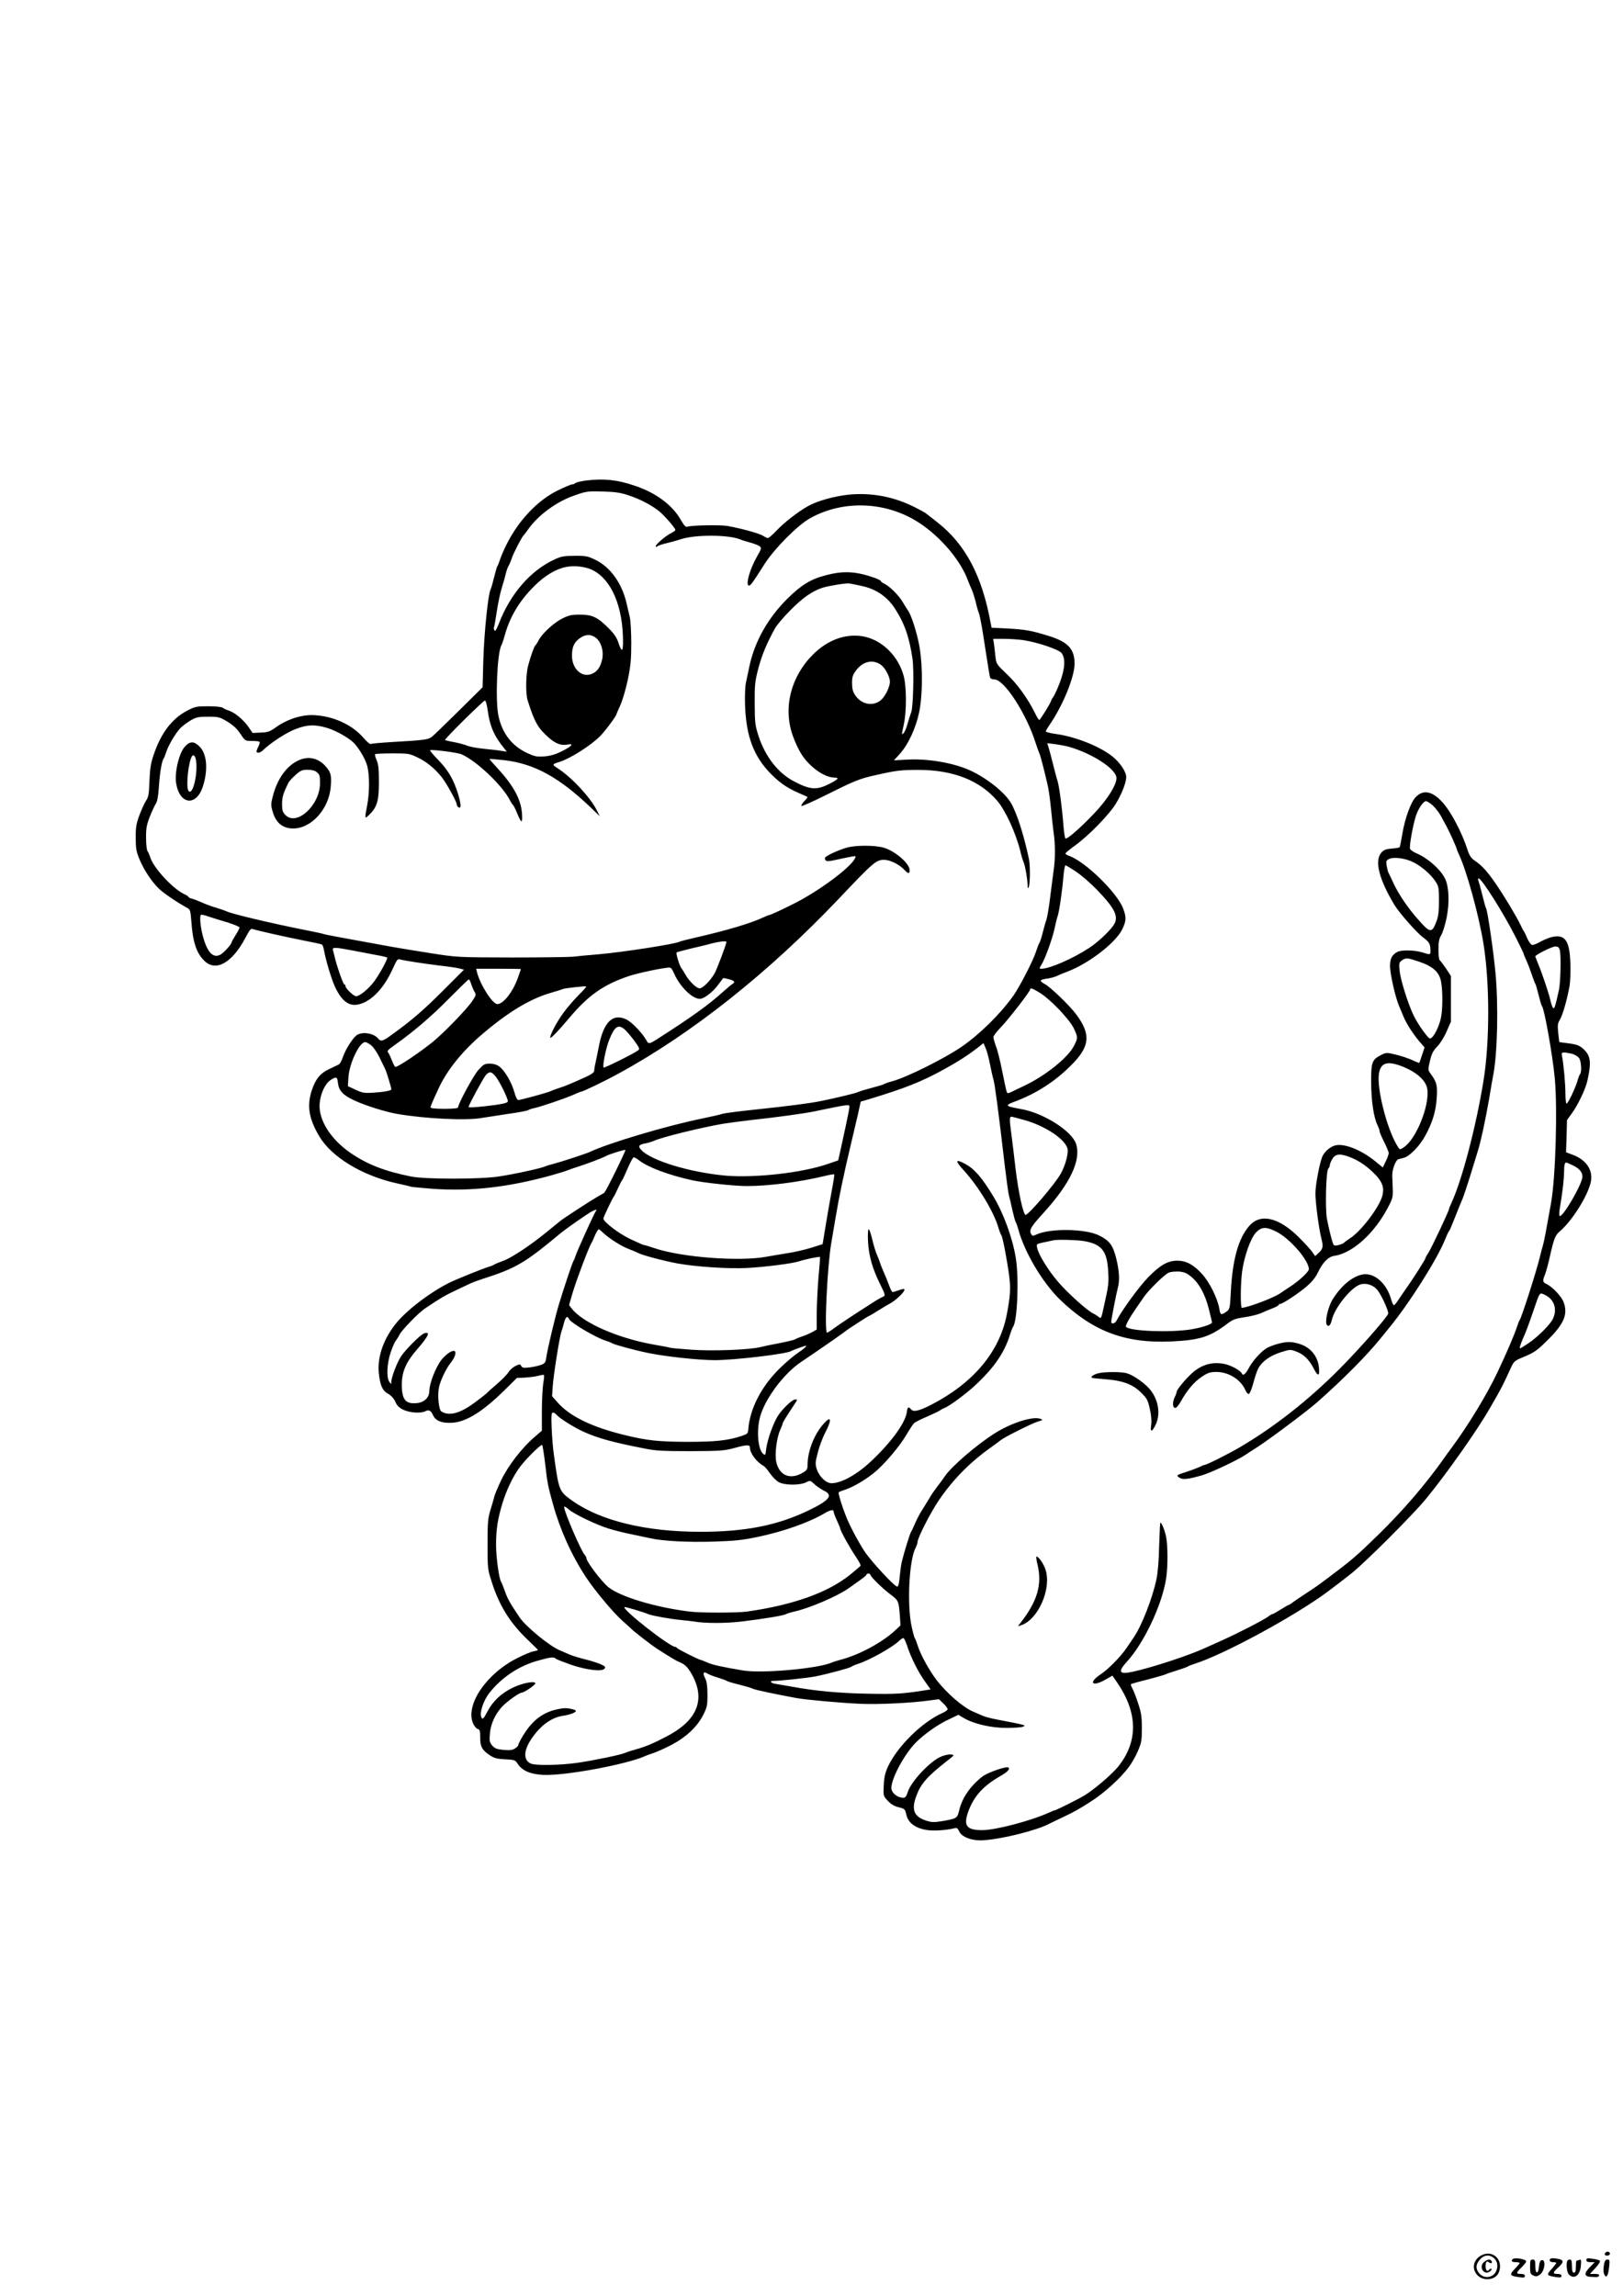 <?xml version="1.0" standalone="no"?>
<!DOCTYPE svg PUBLIC "-//W3C//DTD SVG 20010904//EN"
 "http://www.w3.org/TR/2001/REC-SVG-20010904/DTD/svg10.dtd">
<svg version="1.0" xmlns="http://www.w3.org/2000/svg"
 width="1240pt" height="1754pt" viewBox="0 0 1240 1754"
 preserveAspectRatio="xMidYMid meet">

<g transform="translate(0,1754) scale(0.1,-0.1)"
fill="#000000" stroke="none">
<path d="M4475 13869 c-38 -5 -74 -14 -79 -19 -6 -6 -17 -10 -25 -10 -8 0 -57
-21 -109 -46 -157 -77 -302 -231 -395 -419 -19 -38 -40 -88 -47 -110 -7 -22
-16 -44 -20 -50 -4 -5 -15 -44 -25 -85 -10 -41 -22 -83 -27 -93 -19 -38 -48
-319 -55 -530 l-6 -217 -181 -179 c-100 -99 -192 -188 -206 -199 -28 -22 -57
-26 -302 -40 -86 -5 -160 -12 -165 -15 -6 -4 -31 18 -57 48 -85 98 -226 164
-374 172 -92 6 -203 -29 -289 -89 -51 -37 -66 -42 -120 -44 l-63 -3 -30 44
c-39 56 -104 111 -149 126 -20 6 -42 17 -50 23 -8 6 -54 11 -110 11 -89 0
-100 -2 -160 -33 -118 -62 -201 -171 -257 -338 -22 -63 -28 -103 -32 -198 -4
-104 -7 -124 -28 -155 -12 -20 -35 -70 -50 -111 -23 -63 -28 -91 -27 -170 0
-82 4 -104 29 -165 35 -83 97 -176 151 -226 35 -33 136 -102 208 -141 29 -16
30 -20 37 -107 11 -156 38 -240 98 -299 88 -89 214 -18 316 176 29 56 41 71
53 66 21 -9 243 -59 399 -90 68 -13 127 -26 131 -29 5 -2 11 -17 14 -32 17
-95 61 -238 90 -299 59 -120 122 -154 214 -114 82 35 161 125 219 250 36 79
41 85 56 82 43 -11 187 -33 301 -47 73 -8 146 -19 162 -24 l30 -8 -160 -160
c-151 -151 -238 -226 -389 -335 -70 -52 -86 -57 -107 -31 -32 38 -106 53 -155
31 -31 -15 -90 -104 -114 -172 -9 -28 -23 -53 -31 -57 -8 -4 -40 -19 -71 -34
-71 -32 -108 -78 -137 -167 -37 -118 -21 -214 59 -349 95 -159 330 -301 595
-359 54 -11 101 -23 105 -25 4 -2 79 -9 166 -16 295 -21 580 12 914 105 52 15
104 31 115 36 11 5 45 16 75 26 67 21 199 70 223 85 24 13 140 49 145 45 5 -6
-150 -320 -162 -328 -6 -3 -33 -19 -60 -35 -51 -29 -250 -159 -276 -180 -8 -6
-52 -42 -98 -80 -130 -106 -271 -200 -337 -224 -33 -12 -64 -25 -70 -29 -5 -4
-21 -11 -35 -15 -49 -14 -246 -94 -306 -123 -141 -70 -312 -198 -399 -300
-101 -120 -153 -262 -141 -388 10 -96 27 -136 70 -160 25 -14 45 -36 56 -61
13 -30 29 -46 62 -62 48 -23 135 -29 168 -11 26 14 43 5 59 -31 19 -43 69 -62
147 -57 107 7 232 85 396 246 l97 96 63 3 c35 2 80 8 102 14 21 6 40 8 42 6 3
-3 0 -33 -6 -68 -5 -35 -10 -130 -10 -211 l0 -147 -56 -48 c-95 -81 -200 -217
-254 -328 -26 -55 -51 -113 -54 -130 -4 -16 -17 -61 -29 -100 -19 -62 -22 -92
-22 -260 0 -181 1 -194 29 -280 59 -189 142 -322 280 -453 42 -40 76 -74 76
-76 0 -2 -15 -7 -33 -10 -19 -3 -74 -26 -123 -51 -236 -117 -400 -356 -340
-499 9 -21 25 -40 35 -43 17 -4 20 -14 20 -65 -1 -70 14 -96 73 -136 34 -22
55 -28 117 -31 72 -3 77 -5 96 -34 34 -53 97 -80 195 -85 164 -8 628 78 775
142 17 8 48 19 70 26 22 7 80 33 129 58 114 59 199 137 246 227 32 63 35 74
35 159 0 67 -5 100 -17 125 -21 40 -14 57 15 38 12 -8 49 -22 82 -32 33 -10
65 -22 70 -26 6 -4 48 -17 95 -28 47 -12 92 -25 102 -31 14 -8 185 -44 333
-71 78 -14 335 -37 490 -44 136 -6 389 6 529 26 l70 9 33 -32 c18 -17 33 -37
33 -44 0 -6 -17 -19 -37 -28 -157 -69 -346 -255 -419 -411 -21 -46 -29 -79
-32 -141 -4 -81 -4 -82 30 -119 24 -26 48 -41 83 -50 46 -11 50 -15 58 -51 14
-69 70 -111 166 -124 52 -7 144 0 201 14 21 6 27 2 38 -23 20 -45 102 -75 189
-68 147 10 409 77 500 126 10 5 59 29 108 52 84 40 110 54 210 118 101 64 225
177 288 261 23 30 55 86 71 125 27 63 30 80 30 175 0 88 -5 119 -29 190 -15
47 -35 97 -43 112 -9 15 -14 30 -11 33 3 3 59 19 125 35 65 17 128 35 139 40
11 6 52 19 90 31 39 12 75 25 80 29 6 4 28 13 50 20 221 69 764 363 1015 549
86 65 81 60 185 142 106 84 471 449 571 571 155 189 388 519 482 683 95 163
100 174 166 318 23 50 27 53 107 86 72 30 94 46 174 125 125 124 156 198 121
290 -17 45 -86 117 -131 138 -29 13 -31 25 -11 72 7 18 24 77 36 132 32 143
42 168 77 198 90 76 207 259 235 368 24 93 -28 176 -134 216 l-53 20 4 123 3
123 37 51 c47 65 105 186 119 250 32 142 25 193 -33 244 -33 29 -51 34 -140
45 -22 3 -41 5 -41 6 -1 0 -5 31 -9 70 -6 60 -4 74 14 103 20 33 54 151 73
257 5 30 8 107 6 170 -6 180 -42 228 -150 200 -23 -7 -62 -23 -85 -37 -23 -13
-50 -23 -58 -21 -9 2 -26 26 -38 53 -11 28 -23 52 -27 55 -3 3 -13 23 -23 45
-30 63 -125 222 -193 320 -63 91 -102 134 -161 174 -22 15 -37 37 -49 74 -44
137 -127 295 -192 367 -78 87 -148 101 -206 41 -37 -39 -81 -159 -101 -276 -9
-55 -19 -103 -21 -106 -2 -4 -29 -9 -61 -11 -46 -4 -61 -10 -80 -32 -53 -62
-17 -203 101 -399 36 -60 173 -215 219 -248 46 -34 55 -49 56 -96 1 -38 2 -38
-63 -18 -58 18 -158 20 -189 4 -41 -21 -57 -51 -57 -108 0 -59 41 -241 69
-305 9 -22 26 -61 36 -86 24 -55 67 -122 119 -185 l40 -46 -19 -57 c-10 -31
-20 -59 -21 -61 -2 -1 -27 8 -56 22 -29 13 -85 32 -124 41 -70 17 -72 17 -113
-3 -69 -36 -76 -55 -75 -211 0 -138 20 -272 50 -328 7 -15 14 -34 14 -42 0 -8
16 -46 35 -83 19 -38 35 -76 35 -85 0 -9 -10 -38 -23 -64 l-22 -46 -59 48
c-106 87 -239 139 -306 120 -38 -11 -76 -43 -95 -80 -20 -40 -55 -218 -55
-285 0 -73 26 -268 46 -348 16 -61 12 -78 -26 -112 l-22 -20 -21 30 c-11 17
-57 67 -103 113 -153 153 -294 186 -379 88 -83 -94 -128 -256 -141 -499 -7
-135 -8 -138 -35 -157 -39 -28 -46 -25 -53 22 -13 78 -74 203 -132 266 -64 71
-121 102 -189 102 -72 0 -129 -32 -220 -124 -68 -69 -203 -253 -244 -333 -12
-24 -41 -31 -41 -10 0 16 38 213 50 258 16 57 12 127 -11 223 -26 104 -51 138
-130 178 -108 54 -383 57 -487 5 -19 -9 -25 -8 -32 3 -20 32 -7 56 89 161 208
228 293 408 252 532 -32 97 -245 233 -414 264 -133 24 -135 28 -44 62 157 60
295 149 414 267 151 148 161 240 45 396 -49 66 -199 211 -241 232 -43 23 -39
32 15 40 25 3 60 12 77 20 18 9 57 25 87 36 165 64 368 222 416 325 29 61 30
90 5 155 -46 122 -290 359 -412 402 -16 5 -29 14 -29 18 0 5 33 32 73 61 105
75 266 241 315 324 52 88 84 179 75 214 -10 41 -48 95 -95 135 -88 77 -281
156 -432 178 -47 6 -86 16 -86 21 0 4 13 27 29 50 103 150 191 367 191 469 -1
112 -51 165 -200 211 -129 40 -174 48 -310 56 l-124 6 -8 40 c-66 359 -192
597 -406 765 -42 33 -82 64 -88 69 -6 5 -42 25 -80 44 -162 83 -335 116 -513
98 -110 -12 -240 -48 -311 -89 -73 -41 -181 -125 -238 -186 -29 -31 -59 -56
-65 -56 -7 0 -23 8 -37 17 -23 17 -165 56 -270 75 -55 10 -282 6 -310 -6 -11
-4 -25 12 -50 55 -64 112 -189 205 -351 259 -136 46 -235 56 -374 39z m325
-112 c90 -29 179 -76 238 -124 42 -35 122 -127 122 -142 0 -4 -15 -14 -32 -23
-40 -19 -118 -86 -118 -100 0 -7 4 -7 13 -1 6 6 37 16 67 23 30 7 82 21 115
32 109 35 361 34 449 -2 11 -5 46 -16 76 -24 30 -8 63 -21 73 -28 17 -13 16
-18 -23 -86 -48 -86 -81 -195 -63 -213 9 -9 24 7 63 67 28 44 56 88 63 98 76
118 250 293 344 346 257 145 591 130 842 -38 158 -105 304 -277 361 -423 11
-30 27 -67 35 -84 7 -16 21 -59 30 -95 8 -36 20 -76 26 -90 5 -14 18 -81 29
-150 41 -267 51 -325 55 -337 2 -7 17 -13 32 -13 76 0 247 -265 317 -490 10
-30 22 -64 27 -75 9 -19 37 -127 65 -250 7 -33 18 -112 24 -175 6 -63 15 -145
20 -182 13 -85 13 -201 0 -286 -5 -37 -17 -128 -26 -202 -9 -74 -22 -153 -29
-175 -8 -22 -21 -69 -30 -105 -9 -36 -20 -69 -25 -75 -4 -5 -15 -35 -25 -65
-22 -69 -125 -268 -172 -335 -103 -144 -258 -296 -399 -393 -134 -91 -421
-234 -529 -262 -27 -7 -54 -17 -60 -21 -5 -4 -48 -17 -95 -29 -46 -12 -92 -26
-102 -31 -16 -9 -169 -46 -288 -70 -76 -16 -255 -39 -493 -64 -125 -13 -242
-28 -260 -34 -17 -6 -86 -21 -152 -35 -270 -55 -715 -187 -860 -256 -28 -13
-220 -76 -275 -90 -25 -6 -54 -15 -65 -20 -30 -14 -234 -59 -355 -77 -143 -22
-563 -22 -670 0 -203 41 -333 92 -462 180 -153 106 -245 252 -236 376 6 75 40
150 81 179 46 31 54 28 59 -21 7 -59 39 -93 123 -132 82 -39 245 -90 330 -104
215 -37 527 -52 644 -31 31 5 121 19 201 31 80 11 150 24 155 29 6 4 26 11 45
15 52 11 237 74 298 101 29 13 55 24 59 24 14 0 179 79 288 139 561 305 1148
772 1682 1334 267 282 287 299 348 299 47 0 120 -37 160 -82 24 -26 35 -25 35
3 0 51 -115 150 -203 173 -67 18 -207 18 -274 0 -60 -16 -159 -61 -169 -77 -3
-6 -1 -16 5 -22 8 -8 31 -6 83 6 40 9 90 19 112 23 37 7 38 6 26 -17 -39 -71
-269 -242 -455 -337 -94 -48 -189 -92 -199 -92 -3 0 -25 -9 -49 -20 -96 -44
-266 -95 -504 -150 -67 -15 -125 -30 -130 -33 -28 -18 -444 -82 -623 -97 -74
-6 -160 -14 -190 -18 -30 -3 -242 -6 -470 -6 -413 1 -416 1 -615 32 -110 17
-274 44 -365 61 -335 61 -445 81 -460 87 -8 3 -69 16 -135 29 -267 53 -573
126 -605 144 -8 4 -42 16 -75 26 -33 9 -84 28 -112 41 -29 13 -64 26 -78 30
-14 3 -25 9 -25 13 0 3 -13 12 -28 19 -86 37 -236 198 -263 280 -6 20 -16 43
-22 50 -6 8 -11 53 -11 100 -1 72 4 100 28 162 16 41 37 86 46 100 12 17 19
57 24 130 7 107 22 197 36 215 4 6 13 28 20 50 15 49 70 142 107 182 16 16 51
43 78 59 45 26 59 29 135 29 81 0 88 -2 148 -38 44 -27 73 -54 99 -93 36 -54
36 -54 88 -54 28 0 54 -3 58 -6 3 -4 0 -19 -8 -35 -8 -15 -15 -33 -15 -39 0
-16 28 -12 48 8 56 55 182 138 251 163 91 35 148 36 242 8 71 -21 178 -84 210
-122 43 -51 82 -120 95 -169 18 -69 18 -203 -1 -301 -20 -104 -20 -105 15 -72
60 58 75 105 75 250 0 103 -4 138 -18 169 -9 22 -15 42 -11 45 3 3 63 6 132 6
122 0 130 -1 194 -32 77 -36 155 -105 203 -178 43 -66 95 -164 95 -181 0 -14
18 -29 26 -21 13 13 -21 134 -57 208 -29 58 -61 102 -109 152 -38 39 -67 73
-64 76 8 8 209 -17 240 -31 112 -48 313 -238 370 -351 9 -18 20 -34 24 -37 4
-3 18 -30 30 -60 35 -84 43 -84 38 -3 -8 108 -66 214 -190 348 -32 34 -58 64
-58 66 0 3 51 -1 113 -8 230 -27 418 -130 661 -362 l68 -66 -22 45 c-49 97
-187 247 -293 317 -52 34 -52 34 8 53 83 26 236 123 309 196 39 38 126 156
126 169 0 2 13 32 29 67 16 35 42 122 57 193 22 107 27 157 27 280 0 83 -5
172 -11 200 -7 28 -19 79 -27 115 -35 146 -123 268 -233 322 -62 30 -74 33
-162 32 -81 0 -103 -4 -154 -28 -184 -85 -338 -263 -426 -493 -18 -45 -27 -58
-33 -48 -4 8 -6 19 -3 23 3 5 12 58 21 118 9 60 26 143 39 184 13 41 27 91 31
110 4 19 13 44 19 55 7 11 19 38 26 60 12 38 77 164 90 175 3 3 23 28 43 57
74 101 210 200 337 245 100 36 108 37 235 33 84 -2 128 -9 185 -28z m-272
-572 c145 -73 232 -279 232 -548 0 -79 -11 -80 -36 -4 -13 38 -33 68 -78 112
-81 81 -122 100 -216 100 -64 0 -84 -5 -135 -30 -64 -32 -155 -116 -181 -168
-9 -18 -20 -34 -24 -37 -8 -6 -34 -76 -54 -152 -19 -65 -21 -216 -5 -267 53
-168 79 -213 162 -286 53 -47 96 -62 147 -52 49 10 26 -16 -48 -52 -48 -24
-85 -35 -133 -39 -58 -4 -73 -1 -132 26 -115 54 -189 149 -218 280 -26 115
-11 482 21 541 5 9 17 43 26 76 38 141 112 265 225 377 81 81 166 132 244 147
64 13 149 3 203 -24z m22 -515 c43 -31 65 -106 50 -170 -15 -62 -41 -95 -85
-110 -74 -25 -145 44 -145 141 0 65 15 100 57 132 43 32 84 35 123 7z m3270
-20 c108 -17 262 -69 288 -96 34 -38 30 -120 -10 -226 -17 -45 -39 -95 -50
-110 -10 -14 -18 -29 -18 -32 0 -12 -83 -146 -90 -146 -4 0 -20 26 -35 58 -55
110 -135 220 -214 294 -78 74 -79 76 -86 134 -3 32 -8 76 -11 97 l-6 37 84 0
c45 0 112 -5 148 -10z m-4093 -542 c14 -104 43 -176 100 -252 l45 -58 -39 6
c-21 4 -81 11 -134 16 -52 5 -111 16 -130 24 -19 8 -63 20 -99 27 -36 6 -67
14 -70 16 -7 6 292 301 305 302 6 1 16 -36 22 -81z m4438 -272 c182 -52 365
-171 365 -240 0 -53 -70 -164 -168 -267 -107 -113 -209 -202 -222 -194 -4 3
-11 47 -15 97 -9 128 -33 305 -45 342 -6 17 -21 74 -34 126 -13 52 -28 110
-34 129 l-11 34 57 -7 c31 -4 80 -13 107 -20z m2783 -450 c20 -19 49 -56 63
-83 14 -26 33 -61 42 -78 21 -38 77 -162 77 -171 0 -3 7 -20 15 -37 61 -130
155 -471 190 -692 47 -295 47 -744 0 -1035 -56 -350 -165 -765 -245 -937 -11
-24 -20 -46 -20 -50 0 -14 -134 -298 -157 -333 -13 -19 -23 -38 -23 -42 0 -9
-94 -157 -152 -238 -21 -30 -48 -70 -59 -87 -12 -18 -25 -33 -30 -33 -4 0 -13
19 -20 43 -33 123 -130 208 -218 192 -79 -15 -163 -85 -229 -190 -37 -60 -63
-178 -43 -198 14 -14 27 1 37 43 23 94 150 250 219 269 47 13 103 -7 133 -49
31 -41 84 -161 78 -175 -12 -33 -229 -279 -376 -426 -235 -236 -495 -440 -757
-594 -91 -53 -254 -135 -270 -135 -4 0 -20 -6 -34 -14 -15 -7 -58 -24 -95 -36
-89 -29 -89 -29 -64 -47 25 -18 67 -13 175 18 68 20 276 118 332 157 15 11 55
36 88 57 97 63 377 272 460 345 202 179 375 353 485 489 19 24 47 57 61 75
153 185 372 531 430 679 11 28 24 56 29 62 5 5 18 34 29 63 12 28 30 76 42
105 11 28 27 66 34 82 7 17 32 91 55 165 23 74 50 162 60 195 24 77 56 225 86
395 12 74 27 160 33 190 32 168 40 538 16 785 -16 168 -60 469 -71 486 -4 7
-17 53 -29 103 -12 50 -26 99 -30 109 -4 9 -3 17 2 17 23 0 191 -267 279 -441
35 -69 64 -129 64 -132 0 -4 11 -30 24 -59 13 -29 31 -78 41 -108 10 -30 21
-59 25 -65 4 -5 15 -44 25 -85 10 -41 21 -80 26 -85 19 -25 82 -379 98 -555
21 -229 6 -751 -28 -945 -35 -197 -53 -295 -62 -325 -6 -19 -17 -62 -25 -95
-27 -111 -138 -457 -154 -480 -4 -5 -13 -28 -20 -50 -17 -54 -79 -200 -148
-345 -82 -174 -226 -410 -355 -584 -18 -24 -41 -56 -52 -72 -142 -201 -311
-398 -502 -585 -167 -163 -204 -195 -379 -326 -101 -76 -99 -74 -204 -143 -41
-27 -80 -54 -87 -60 -7 -5 -15 -10 -18 -10 -3 0 -31 -16 -61 -35 -30 -19 -58
-35 -63 -35 -4 0 -19 -8 -32 -19 -30 -23 -235 -129 -354 -182 -49 -22 -103
-46 -120 -54 -121 -57 -406 -151 -560 -185 -105 -23 -117 -2 -46 76 131 143
268 432 300 634 14 86 14 255 0 322 -11 52 -37 114 -44 106 -2 -2 -6 -82 -9
-178 -2 -109 -10 -205 -21 -255 -30 -143 -111 -351 -172 -441 -15 -23 -40 -59
-55 -81 -44 -66 -139 -163 -198 -202 -98 -65 -67 -100 36 -41 l53 30 40 -58
c155 -229 157 -447 3 -638 -48 -59 -185 -176 -257 -219 -47 -29 -220 -115
-230 -115 -4 0 -21 -7 -38 -15 -138 -63 -410 -135 -513 -135 -122 0 -146 35
-104 148 43 113 112 190 241 264 55 31 77 54 64 66 -13 13 -158 -37 -199 -68
-93 -73 -156 -164 -178 -260 -14 -59 -18 -62 -129 -81 -66 -11 -81 -10 -127 5
-89 30 -110 82 -72 185 34 94 83 150 231 266 64 50 64 50 33 53 -16 2 -51 -6
-76 -17 -83 -35 -230 -193 -253 -271 -13 -42 -23 -49 -58 -39 -37 10 -67 42
-67 71 0 74 101 261 189 349 62 62 169 138 248 174 l75 36 42 -25 c77 -45 212
-76 328 -75 57 0 112 4 123 9 28 11 26 12 -198 55 -44 8 -93 21 -110 29 -18 8
-49 21 -69 30 -77 31 -206 142 -285 246 -54 71 -120 191 -140 255 -9 28 -19
55 -23 60 -5 6 -16 48 -26 95 -35 167 -18 503 31 596 8 16 15 36 15 44 0 32
100 227 163 320 108 158 235 288 397 403 36 26 70 51 77 57 25 21 241 129 282
141 40 12 41 13 20 21 -59 22 -227 -32 -354 -114 -138 -88 -326 -251 -375
-323 -8 -13 -34 -48 -57 -78 -23 -30 -51 -70 -61 -89 -11 -18 -35 -58 -54 -88
-20 -30 -46 -80 -58 -110 -13 -30 -27 -59 -31 -65 -7 -10 -53 -157 -69 -225
-5 -19 -12 -70 -16 -112 -4 -52 -11 -78 -19 -78 -20 0 -195 189 -247 265 -47
72 -98 166 -133 245 -36 85 -74 205 -67 211 4 4 25 12 47 19 60 19 152 73 220
127 80 65 196 201 250 293 24 41 50 81 59 89 8 8 52 30 99 50 46 20 90 41 98
47 8 6 22 14 31 17 42 15 179 117 256 191 127 121 202 231 242 351 12 39 26
75 30 80 33 43 46 370 21 525 -25 153 -94 344 -174 475 -88 144 -142 206 -214
245 -76 40 -78 24 -8 -52 111 -122 227 -313 262 -433 8 -27 19 -55 23 -60 10
-12 43 -182 60 -309 13 -96 9 -160 -20 -307 -57 -279 -256 -515 -576 -680 -92
-47 -135 -57 -153 -35 -20 24 -28 19 -33 -22 -12 -86 -131 -245 -291 -391
-101 -91 -213 -151 -284 -151 -42 0 -94 50 -113 108 -12 39 -12 51 9 130 12
47 38 115 57 151 53 101 44 133 -18 60 -71 -83 -118 -207 -118 -309 0 -33 -5
-41 -37 -60 -95 -56 -179 -22 -202 82 -13 58 2 184 30 245 10 23 19 46 19 51
0 5 25 47 55 92 30 45 55 84 55 86 0 2 -7 4 -15 4 -21 0 -90 -65 -127 -118
-37 -54 -84 -184 -94 -258 -6 -52 -7 -54 -25 -38 -38 34 -50 174 -23 277 36
139 181 334 314 423 87 58 275 188 316 218 45 34 51 38 141 96 34 22 64 40 67
40 2 0 33 18 67 40 35 22 78 47 94 56 39 21 105 84 105 101 0 9 -9 9 -41 -2
-23 -8 -45 -15 -49 -15 -5 0 -16 21 -26 48 -9 26 -27 70 -39 97 -12 28 -26 61
-30 75 -4 14 -15 43 -25 65 -10 22 -26 75 -36 118 -10 42 -22 77 -27 77 -6 0
-8 -39 -5 -97 6 -108 34 -206 94 -326 39 -79 40 -85 17 -94 -10 -4 -43 -22
-73 -42 -140 -89 -259 -168 -299 -198 -24 -18 -48 -33 -52 -33 -23 0 2 512 32
685 6 33 21 123 34 200 24 146 62 328 115 550 17 72 41 175 54 230 l22 100 45
13 c295 89 418 138 594 235 106 58 181 107 250 160 l49 39 17 -40 c10 -22 24
-77 33 -123 9 -46 21 -100 27 -119 10 -35 37 -236 84 -640 14 -118 29 -228 34
-245 5 -16 17 -66 26 -110 10 -44 21 -84 25 -90 4 -5 13 -30 20 -55 46 -174
186 -410 321 -540 251 -241 496 -333 848 -317 217 10 294 35 423 132 46 36 64
42 135 53 45 6 101 20 125 30 24 11 64 28 90 38 27 10 48 22 48 27 0 4 5 7 12
7 18 0 137 79 202 134 38 33 67 68 83 102 38 80 80 124 128 131 138 20 306
171 410 371 34 64 38 80 36 135 -1 34 -3 82 -4 107 -1 46 26 119 47 125 6 2
24 6 39 10 44 9 123 90 166 169 56 103 81 185 88 290 6 96 0 121 -49 187 -18
24 -19 29 -3 95 13 55 24 77 55 109 22 22 54 73 72 115 l33 75 0 175 0 175
-38 58 c-22 31 -43 60 -48 63 -5 3 -9 39 -9 81 0 59 5 83 21 109 11 19 30 78
41 131 24 120 19 243 -14 306 -34 67 -129 151 -212 187 -25 10 -49 27 -53 36
-7 18 20 174 44 249 18 57 57 115 78 115 8 0 32 -15 53 -34z m-153 -431 c65
-31 138 -95 173 -149 24 -37 26 -50 26 -146 0 -79 -4 -117 -18 -155 -36 -96
-48 -95 -142 12 -77 87 -145 187 -185 271 -17 37 -35 75 -40 84 -5 9 -11 34
-15 56 -5 33 -3 40 18 50 34 18 123 7 183 -23z m-2573 -74 c41 -27 113 -90
160 -139 125 -129 159 -191 138 -247 -16 -43 -119 -144 -200 -197 -124 -81
-300 -158 -363 -158 -18 0 -18 2 1 33 28 44 87 210 101 283 7 32 16 70 21 84
12 31 36 196 45 308 4 45 11 82 15 82 5 0 42 -22 82 -49z m-6484 -387 c50 -16
92 -33 92 -39 0 -6 -13 -32 -30 -58 -16 -26 -30 -50 -30 -54 0 -14 -55 -76
-82 -93 -58 -35 -105 13 -139 143 -18 69 -25 148 -14 159 3 3 29 -3 58 -13 29
-10 94 -30 145 -45z m3812 -149 c0 -17 -72 -207 -90 -240 -33 -57 -91 -115
-115 -115 -24 0 -84 59 -111 110 -11 19 -22 37 -25 40 -14 11 -48 120 -39 125
5 3 55 16 112 30 57 13 128 30 158 39 55 14 110 20 110 11z m6367 -62 c11 -37
6 -247 -6 -303 -30 -137 -37 -156 -48 -135 -6 11 -14 36 -18 55 -9 44 -60 197
-91 272 -13 32 -24 60 -24 62 0 12 128 76 152 76 22 0 29 -6 35 -27z m-9221
-4 c60 -11 142 -27 183 -35 41 -7 76 -16 79 -18 7 -8 -56 -125 -100 -184 -41
-55 -110 -112 -137 -112 -19 0 -81 59 -81 77 0 7 -4 13 -9 13 -9 0 -60 147
-75 215 -4 17 -9 38 -12 48 -7 23 15 22 152 -4z m8146 -85 c105 -35 155 -80
168 -153 13 -69 13 -204 0 -271 -11 -58 -44 -132 -71 -156 -15 -14 -20 -10
-64 48 -26 35 -61 91 -77 126 -43 92 -98 268 -105 338 -5 56 -4 62 18 78 31
21 40 21 131 -10z m-5693 -88 c44 -101 139 -196 198 -196 31 0 97 50 138 105
21 28 39 51 40 53 2 2 21 -2 44 -8 43 -11 51 -23 26 -37 -8 -5 -40 -32 -72
-60 -113 -102 -236 -190 -495 -356 -67 -43 -73 -44 -88 -16 -29 54 -109 138
-151 160 -105 53 -177 -15 -213 -201 -9 -47 -21 -104 -26 -128 -6 -23 -10 -51
-10 -61 0 -13 -20 -27 -67 -49 -118 -53 -157 -69 -198 -82 -22 -7 -53 -18 -70
-26 -27 -12 -210 -62 -244 -67 -9 -1 -20 20 -31 60 -21 76 -75 167 -115 196
-20 15 -45 22 -73 22 -40 0 -48 -5 -87 -48 -38 -43 -155 -259 -155 -286 0 -7
-38 -11 -105 -11 -70 0 -105 4 -105 11 0 11 9 32 62 147 65 140 183 286 338
417 198 168 361 265 518 311 46 13 87 26 92 29 10 6 174 24 179 20 2 -3 -24
-33 -59 -67 -34 -35 -86 -94 -114 -133 -52 -69 -111 -183 -101 -193 5 -5 73
66 145 153 145 172 261 254 455 319 69 23 251 62 308 65 12 1 24 -13 36 -43z
m-1169 31 c0 -1 -11 -32 -24 -69 -39 -107 -111 -198 -156 -198 -37 0 -132 148
-156 245 l-6 25 171 0 c94 0 171 -1 171 -3z m-380 -114 c7 -21 18 -48 26 -60
13 -20 11 -27 -18 -70 -43 -64 -216 -242 -304 -314 -101 -81 -262 -189 -283
-189 -4 0 -16 21 -26 48 -10 26 -22 51 -26 57 -15 16 -11 22 52 66 143 102
273 213 409 351 80 80 148 147 152 147 3 1 12 -16 18 -36z m4348 -69 c82 -52
223 -201 256 -269 32 -68 32 -74 2 -133 -47 -93 -224 -234 -391 -311 -38 -18
-78 -37 -87 -42 -10 -5 -22 -9 -27 -9 -10 0 -10 2 -45 173 -14 71 -34 153 -46
183 -11 30 -20 62 -20 72 0 9 24 41 54 72 57 58 226 276 226 291 0 16 21 9 78
-27z m-3176 -277 c14 -12 47 -51 73 -85 43 -60 45 -65 28 -77 -32 -24 -256
-135 -261 -130 -11 10 18 152 43 213 41 102 68 120 117 79z m-1937 -121 c17
-13 45 -54 64 -92 18 -38 38 -78 43 -88 10 -19 48 -144 48 -157 0 -10 -57 -21
-141 -26 -67 -4 -82 -1 -133 23 l-58 27 4 66 c7 109 84 271 129 271 7 0 26
-11 44 -24z m9177 -66 c21 -6 44 -21 53 -33 16 -23 21 -107 7 -122 -5 -6 -14
-29 -20 -52 -17 -57 -72 -173 -83 -173 -5 0 -9 35 -9 78 0 74 -14 228 -26 285
-5 23 -2 27 18 27 13 0 40 -5 60 -10z m-1284 -102 c103 -44 168 -105 177 -168
18 -126 -86 -383 -180 -444 -32 -21 -30 -22 -54 19 -77 131 -152 429 -136 541
13 90 67 104 193 52z m-6942 -70 c29 -35 94 -166 94 -190 0 -11 -24 -18 -92
-28 -117 -16 -208 -23 -208 -16 0 14 114 224 132 244 29 30 41 28 74 -10z
m2704 -235 c-1 -10 -12 -70 -26 -133 -14 -63 -33 -151 -42 -194 l-18 -80 -79
-27 c-194 -68 -561 -109 -785 -89 -270 25 -564 114 -640 195 -27 29 -21 41 27
50 21 4 52 13 68 20 63 29 357 101 530 131 44 7 143 20 220 29 179 19 404 50
475 65 275 57 270 56 270 33z m1330 -97 c160 -43 317 -146 336 -220 9 -36 -18
-134 -53 -194 -49 -84 -245 -312 -267 -312 -18 0 -55 171 -77 353 -10 89 -25
211 -33 272 -14 104 -14 125 2 125 4 0 45 -11 92 -24z m2501 -288 c68 -27 132
-73 192 -136 51 -56 64 -98 48 -158 -24 -87 -161 -268 -245 -322 -22 -15 -44
-30 -47 -35 -3 -4 -21 -12 -39 -17 -25 -7 -36 -6 -42 3 -9 14 -35 120 -50 197
-14 77 -7 365 10 382 6 6 12 19 12 28 0 8 9 30 20 48 24 40 62 42 141 10z
m-5438 -22 c70 -54 224 -111 402 -151 83 -19 328 -45 420 -45 166 0 402 30
592 76 40 10 75 16 77 13 2 -2 -7 -62 -21 -134 -13 -71 -34 -190 -46 -264
l-22 -135 -86 -27 c-48 -15 -134 -35 -190 -43 -57 -9 -126 -21 -154 -26 -204
-38 -645 -5 -853 65 -41 14 -78 25 -83 25 -5 0 -51 20 -103 45 -89 42 -206
132 -206 157 0 11 71 159 80 168 3 3 16 30 30 60 14 30 27 57 30 60 4 3 16 28
28 55 37 87 57 124 65 125 5 0 23 -11 40 -24z m7132 -37 c51 -24 75 -52 75
-87 0 -56 -155 -321 -175 -300 -4 4 -2 37 5 75 19 113 29 205 30 264 0 49 5
69 17 69 2 0 24 -10 48 -21z m-7463 -351 c-12 -16 -148 -314 -157 -348 -4 -14
-11 -29 -15 -35 -7 -10 -71 -201 -109 -326 -28 -91 -88 -344 -96 -402 -6 -43
-10 -50 -38 -62 -18 -7 -57 -16 -88 -20 -48 -6 -58 -4 -66 10 -9 16 -12 16
-44 1 -19 -9 -43 -30 -53 -46 -9 -17 -50 -58 -89 -92 -40 -34 -74 -65 -77 -69
-3 -4 -44 -37 -92 -72 -112 -84 -198 -107 -257 -68 -17 11 -29 112 -19 173 7
52 56 155 93 200 26 31 42 74 31 85 -14 15 -62 -15 -102 -63 -44 -55 -94 -182
-94 -241 0 -46 -36 -83 -87 -90 -93 -12 -123 22 -123 141 0 98 33 173 118 270
87 100 103 137 53 121 -26 -8 -136 -117 -175 -173 -30 -43 -76 -162 -76 -197
-1 -20 -1 -20 -15 -1 -24 32 -19 140 10 226 14 40 31 80 39 89 7 9 21 30 29
47 18 35 145 166 193 198 120 81 160 104 244 143 52 25 104 49 115 54 11 5 47
18 80 29 236 75 313 117 517 283 45 38 90 74 98 80 36 29 186 133 214 149 37
20 52 23 38 6z m5197 -155 c104 -51 251 -220 251 -288 0 -19 -70 -85 -139
-131 -31 -20 -67 -44 -81 -54 -56 -37 -246 -108 -292 -110 -12 0 -10 187 2
277 16 116 64 252 104 296 42 46 77 48 155 10z m-5142 -9 c48 -45 139 -103
195 -124 29 -11 61 -25 71 -30 29 -17 195 -61 302 -81 144 -26 391 -42 530
-35 147 8 346 34 400 51 48 16 155 38 160 33 1 -1 -3 -68 -11 -148 -7 -80 -13
-204 -14 -276 l0 -130 -37 -21 c-21 -11 -56 -26 -78 -33 -22 -7 -45 -16 -50
-21 -6 -4 -60 -17 -120 -29 -61 -11 -126 -25 -145 -30 -81 -21 -370 -32 -529
-20 -86 6 -158 13 -161 15 -3 2 -59 13 -125 24 -275 49 -539 165 -626 274
l-21 28 25 87 c31 105 129 363 146 387 4 6 14 26 21 45 13 33 29 60 36 60 2 0
16 -12 31 -26z m3679 -65 c133 -24 173 -76 181 -234 5 -87 2 -109 -32 -260
-22 -101 -22 -101 -43 -83 -9 7 -29 20 -44 27 -46 24 -190 153 -263 238 -75
87 -151 210 -161 261 -6 30 -6 30 52 42 33 7 64 14 69 15 25 8 187 4 241 -6z
m813 -270 c61 -48 109 -136 137 -249 13 -52 24 -98 24 -101 0 -15 -73 -39
-161 -54 -156 -25 -464 -14 -496 19 -8 7 26 69 76 141 19 28 47 68 62 90 37
53 158 171 189 184 14 6 48 9 76 8 40 -3 60 -11 93 -38z m2711 -144 c66 -34
89 -108 54 -180 -21 -44 -116 -139 -187 -186 -32 -22 -61 -39 -63 -39 -7 0 4
36 26 85 19 41 41 102 80 215 46 135 41 130 90 105z m-7463 -180 c10 -27 203
-142 278 -165 22 -7 45 -16 50 -20 12 -10 181 -56 277 -75 127 -27 389 -55
508 -55 152 0 556 48 585 70 9 6 103 40 112 40 12 0 -15 -24 -63 -56 -30 -20
-90 -71 -133 -113 -144 -140 -232 -312 -244 -470 -2 -32 -6 -35 -57 -52 -100
-33 -199 -43 -410 -43 -219 1 -304 10 -470 50 -256 62 -424 143 -520 251 l-42
48 5 75 c6 89 53 384 67 420 5 14 14 44 20 68 11 43 26 54 37 27z m-96 -731
c22 -27 130 -95 206 -130 110 -50 222 -81 473 -130 78 -16 140 -19 345 -19
226 1 258 3 332 23 103 28 123 28 123 2 0 -41 52 -110 103 -137 10 -5 32 -31
50 -58 18 -26 48 -56 67 -67 45 -24 158 -25 207 -2 34 17 34 17 66 -14 18 -16
50 -38 72 -49 74 -34 43 -74 -120 -152 -238 -114 -482 -162 -825 -162 -414 0
-762 84 -977 237 -102 73 -103 73 -142 359 -6 39 -13 125 -16 193 -4 99 -2
122 9 122 7 0 20 -7 27 -16z m-86 -374 c17 -150 22 -174 60 -310 54 -195 141
-389 252 -558 69 -104 210 -273 283 -337 30 -26 57 -51 60 -54 14 -17 162
-132 210 -162 112 -71 136 -85 167 -98 39 -16 64 -43 97 -106 96 -187 27 -342
-204 -461 -99 -52 -162 -78 -235 -98 -33 -9 -69 -21 -80 -26 -28 -14 -240 -58
-365 -76 -129 -18 -315 -22 -353 -6 -60 25 -58 100 5 192 70 102 152 161 242
174 53 8 96 25 96 37 0 10 -67 24 -95 20 -139 -17 -229 -78 -309 -209 -20 -33
-36 -65 -36 -71 0 -6 -11 -18 -25 -27 -20 -13 -40 -15 -88 -11 -51 5 -66 10
-86 33 -21 25 -23 35 -18 91 5 72 40 148 92 205 36 39 132 108 150 108 19 0
105 59 105 71 0 22 -102 2 -175 -34 -86 -42 -150 -103 -190 -179 -33 -63 -40
-69 -50 -38 -10 33 22 125 63 177 95 120 224 206 369 247 100 28 124 31 139
16 5 -5 56 -25 112 -45 123 -42 240 -56 260 -32 11 13 7 18 -30 35 -24 10 -77
27 -118 37 -41 10 -93 26 -115 35 -22 10 -57 25 -79 34 -77 32 -259 181 -306
251 -74 110 -91 140 -111 196 -12 35 -26 69 -30 75 -16 21 -39 189 -39 283 0
122 13 201 51 325 32 102 80 201 132 271 48 64 161 175 169 167 4 -4 14 -68
23 -142z m179 -349 c36 -34 215 -120 305 -147 47 -15 129 -35 181 -45 52 -11
114 -24 137 -29 93 -22 292 -32 483 -26 160 5 220 11 335 35 199 41 396 111
518 183 46 27 67 29 67 7 0 -6 11 -35 25 -65 14 -30 25 -58 25 -61 0 -15 74
-149 116 -210 24 -36 42 -68 39 -73 -3 -5 -39 -36 -80 -69 -169 -136 -434
-231 -785 -281 -75 -11 -359 -11 -445 0 -256 32 -519 111 -613 183 -54 43
-172 197 -172 227 0 5 -6 15 -12 22 -28 29 -156 326 -158 366 0 8 17 -1 34
-17z m2306 -500 c0 -14 91 -104 154 -151 61 -46 62 -49 71 -160 l5 -76 -37
-35 c-101 -95 -281 -192 -423 -228 -25 -7 -54 -16 -65 -21 -106 -46 -535 -85
-680 -60 -166 28 -232 43 -272 61 -23 10 -45 19 -48 19 -13 0 -180 84 -183 92
-2 4 -8 8 -13 8 -42 0 -407 286 -388 304 4 4 145 -38 184 -55 27 -11 165 -36
250 -44 39 -4 81 -9 95 -11 84 -15 246 -15 370 0 171 21 322 46 335 56 6 4 35
13 65 20 116 26 323 115 410 175 115 81 140 99 140 107 0 4 7 8 15 8 8 0 15
-4 15 -9z m280 -541 c27 -85 83 -199 134 -270 l46 -65 -38 -6 c-169 -27 -222
-31 -437 -27 -222 4 -407 21 -585 54 -47 8 -102 18 -122 21 -38 5 -53 23 -20
23 53 0 265 23 321 34 99 20 262 64 275 74 6 5 29 15 51 22 85 27 259 124 310
172 16 16 33 27 38 25 5 -1 17 -27 27 -57z"/>
<path d="M6310 13146 c-117 -30 -189 -75 -296 -181 -148 -147 -249 -327 -289
-517 -8 -40 -20 -95 -26 -123 -6 -27 -9 -102 -7 -165 8 -246 66 -399 202 -536
76 -75 129 -109 246 -158 14 -6 27 -12 29 -13 3 -2 -8 -17 -24 -33 -16 -16
-25 -33 -22 -37 4 -3 89 35 190 85 220 110 254 124 382 152 149 34 189 39 320
39 265 0 469 -79 604 -236 62 -72 142 -246 176 -383 8 -36 20 -74 25 -85 12
-25 30 -128 31 -174 0 -29 2 -32 9 -16 11 26 12 169 0 220 -40 185 -92 346
-136 421 -49 84 -192 196 -321 253 -124 54 -310 86 -462 79 l-111 -6 46 51
c63 70 121 195 146 314 27 129 29 345 4 497 -17 102 -64 253 -91 286 -6 8 -23
36 -38 61 -28 49 -102 123 -142 141 -14 6 -25 15 -25 19 0 4 -19 14 -42 23
-146 52 -241 58 -378 22z m269 -81 c109 -22 196 -79 256 -170 75 -114 113
-223 137 -390 12 -84 5 -370 -10 -405 -5 -14 -18 -53 -28 -88 -9 -34 -23 -67
-31 -73 -16 -14 -16 -19 3 71 21 98 20 285 -1 364 -42 159 -171 282 -317 306
-131 20 -263 -28 -374 -137 -172 -170 -233 -410 -157 -623 16 -47 46 -110 66
-141 63 -99 177 -179 253 -179 39 0 28 -14 -42 -49 -95 -48 -146 -44 -269 21
-119 62 -217 187 -268 341 -28 86 -30 102 -31 252 -1 146 2 169 28 270 27 101
62 187 127 305 13 24 67 88 119 140 93 94 165 144 243 170 47 15 186 38 207
33 8 -1 48 -9 89 -18z m151 -603 c33 -24 68 -89 69 -128 1 -40 -37 -117 -71
-144 -61 -48 -147 -31 -194 39 -18 27 -24 49 -24 93 0 48 5 63 33 100 51 67
127 83 187 40z"/>
<path d="M1411 11835 c-44 -50 -79 -199 -65 -280 27 -161 152 -177 203 -26 42
128 33 251 -24 308 -43 43 -74 43 -114 -2z m83 -87 c25 -93 -21 -300 -55 -247
-19 31 0 217 27 261 9 15 22 8 28 -14z"/>
<path d="M2271 11727 c-87 -44 -154 -142 -187 -270 -15 -59 -15 -70 0 -119 22
-78 69 -120 140 -126 144 -12 290 142 303 320 7 84 1 109 -39 154 -59 67 -138
82 -217 41z m150 -86 c21 -17 24 -28 24 -83 0 -169 -180 -334 -266 -242 -20
21 -24 36 -24 82 0 52 8 80 48 161 6 13 32 41 56 62 38 34 50 39 91 39 32 0
56 -6 71 -19z"/>
<path d="M9761 7274 c-30 -8 -69 -23 -86 -34 -45 -28 -105 -96 -135 -152 -23
-44 -43 -60 -52 -40 -10 23 -80 62 -133 73 -84 17 -156 0 -225 -51 -49 -37
-140 -142 -140 -162 0 -6 -7 -25 -16 -43 -18 -39 -15 -80 6 -80 8 0 27 23 42
50 45 82 100 148 158 187 48 32 63 37 113 38 95 0 189 -59 224 -143 7 -16 18
-27 25 -25 7 3 22 40 34 84 11 43 28 93 37 110 28 54 90 98 171 124 74 23 75
23 122 5 56 -21 95 -60 130 -127 33 -65 48 -63 41 6 -9 87 -65 155 -151 181
-60 18 -95 18 -165 -1z"/>
<path d="M8392 7050 c-34 -8 -60 -26 -51 -34 2 -3 45 -7 94 -11 136 -9 216
-37 280 -100 48 -47 54 -57 70 -128 11 -50 15 -93 10 -122 -8 -57 5 -57 33 -1
46 92 18 219 -65 297 -52 48 -113 87 -154 99 -39 12 -169 12 -217 0z"/>
<path d="M7927 5588 c36 -152 -1 -278 -128 -442 l-22 -28 24 7 c131 42 236
282 186 428 -14 42 -52 97 -68 97 -4 0 -1 -28 8 -62z"/>
<path d="M12267 333 c-13 -12 -7 -23 13 -23 11 0 20 7 20 15 0 15 -21 21 -33
8z"/>
<path d="M11320 313 c-65 -33 -79 -105 -31 -154 46 -46 135 -36 160 18 43 94
-40 181 -129 136z m97 -25 c41 -38 24 -119 -29 -137 -35 -12 -70 -1 -92 31
-23 32 -20 62 10 97 32 38 76 42 111 9z"/>
<path d="M11342 264 c-37 -25 -24 -84 19 -84 9 0 22 7 29 15 8 9 9 15 2 15 -6
0 -14 -5 -17 -10 -11 -17 -25 0 -25 29 0 34 9 44 27 29 15 -12 28 -5 18 11 -9
15 -27 14 -53 -5z"/>
<path d="M11557 283 c-15 -14 -6 -23 23 -23 17 0 30 -3 30 -7 0 -4 -17 -24
-37 -45 -43 -44 -38 -53 30 -62 39 -6 47 -5 47 8 0 11 -9 16 -30 16 -39 0 -38
9 5 50 19 19 35 39 35 46 0 17 -88 32 -103 17z"/>
<path d="M11840 275 c0 -9 9 -15 25 -15 14 0 25 -3 25 -6 0 -4 -16 -25 -36
-47 -41 -45 -38 -50 34 -61 34 -5 42 -3 42 9 0 10 -10 15 -30 15 -39 0 -38 11
5 49 43 38 44 57 4 65 -50 10 -69 7 -69 -9z"/>
<path d="M12120 276 c0 -11 9 -16 32 -16 l32 0 -38 -39 c-44 -45 -43 -70 4
-73 16 -1 38 -2 47 -2 9 -1 18 5 21 12 2 8 -8 12 -33 12 l-38 0 43 46 c25 27
38 50 33 55 -5 5 -30 12 -56 15 -39 6 -47 4 -47 -10z"/>
<path d="M11690 225 c0 -49 3 -57 25 -67 19 -9 29 -8 49 6 39 25 50 125 12
110 -9 -3 -16 -22 -18 -47 -5 -62 -28 -60 -28 2 0 44 -3 51 -20 51 -18 0 -20
-7 -20 -55z"/>
<path d="M11977 273 c-14 -13 -7 -92 9 -107 40 -40 85 -9 92 64 4 47 3 53 -12
47 -10 -4 -20 -7 -22 -7 -2 0 -4 -20 -4 -45 0 -33 -4 -45 -15 -45 -11 0 -15
12 -15 50 0 35 -4 50 -13 50 -8 0 -17 -3 -20 -7z"/>
<path d="M12256 249 c-8 -44 -7 -71 4 -89 15 -23 27 -1 34 63 6 51 4 57 -13
57 -13 0 -20 -10 -25 -31z"/>
</g>
</svg>
